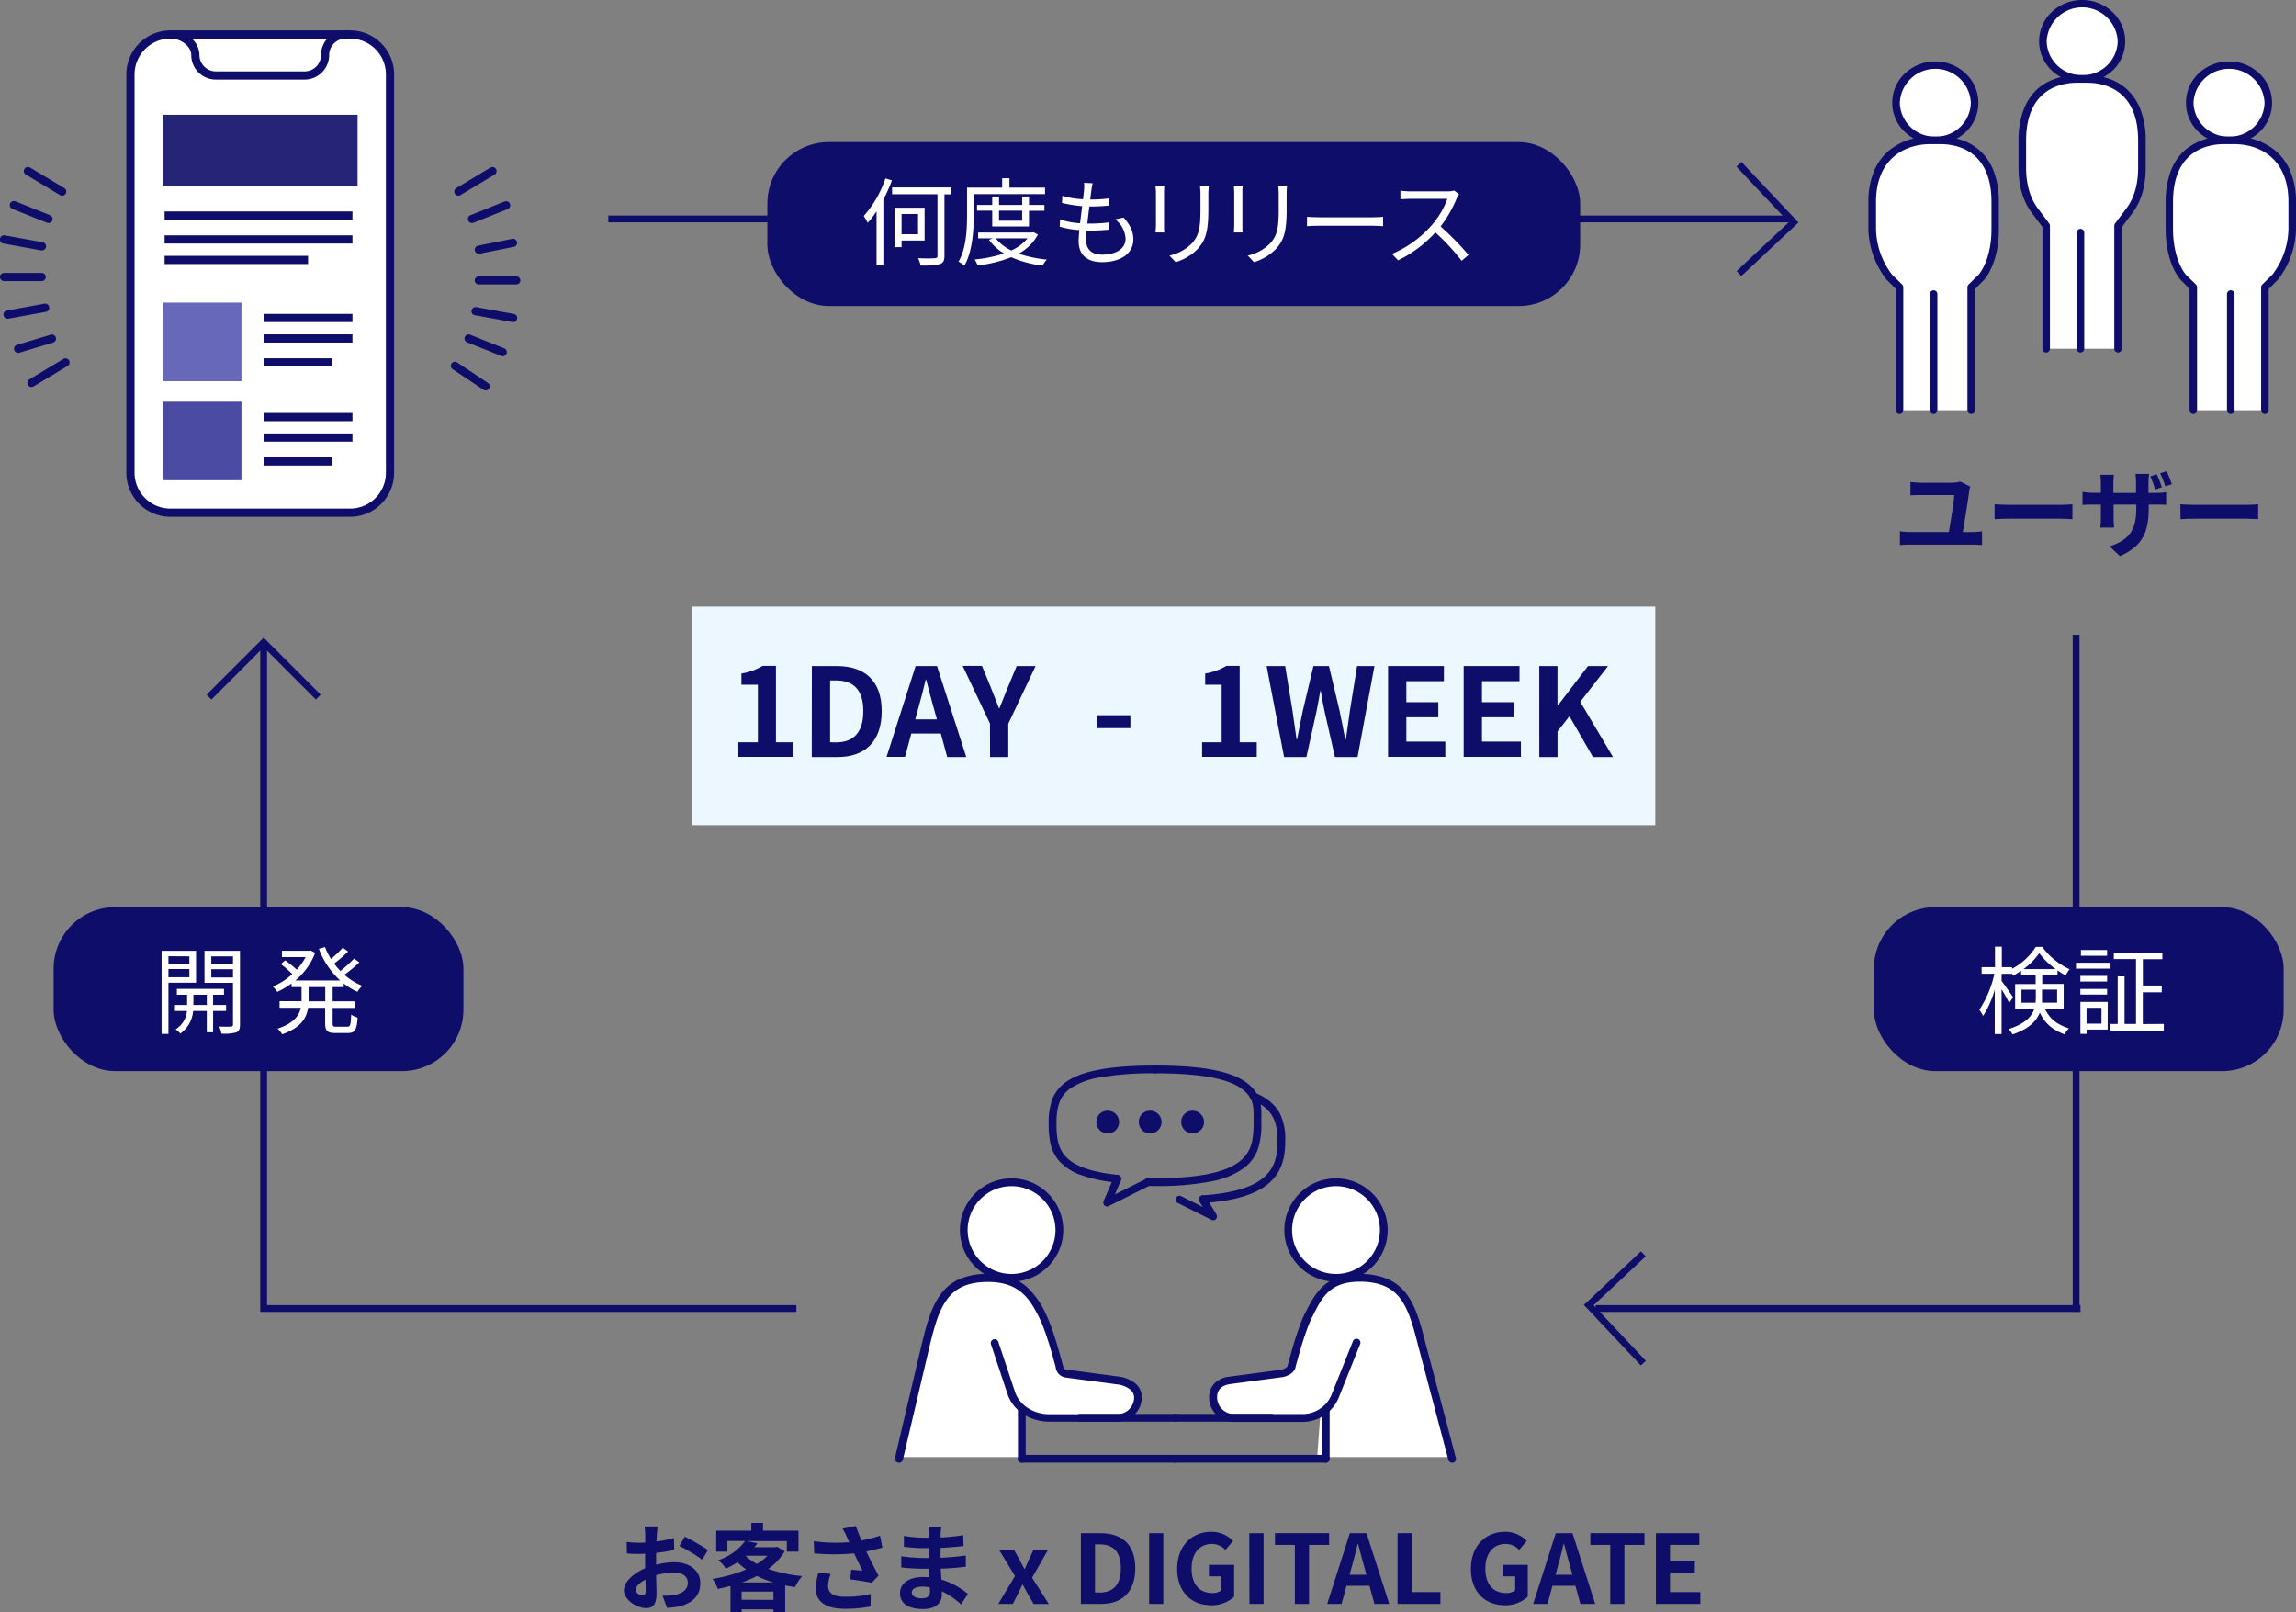 <svg xmlns="http://www.w3.org/2000/svg" viewBox="0 0 672.31 472.03"><rect x="0" y="0" width="672.31" height="472.03" fill="#808080" stroke="none"/><defs><style>.cls-1{fill:#0e0d6a;}.cls-2{fill:#fff;}.cls-3{fill:#252477;}.cls-4{fill:#6868ba;}.cls-5{fill:#4b4ba3;}.cls-6{isolation:isolate;}.cls-7{fill:#ecf7ff;}</style></defs><g id="レイヤー_2" data-name="レイヤー 2"><g id="レイヤー_1-2" data-name="レイヤー 1"><rect class="cls-1" x="606.92" y="185.83" width="2" height="198.25"/><path class="cls-1" d="M609.2,384.1h-142v-2h142Zm-376,0H76.2v-195h2v193h155Zm291-319H178.12v-2H524.2Z"/><path class="cls-1" d="M509.89,80.83l-1.37-1.46,15.27-14.31L508.47,48.79l1.46-1.38,16.69,17.73Z"/><path class="cls-1" d="M480.47,399.79l-16.68-17.73,16.73-15.69,1.37,1.46-15.27,14.32,15.31,16.27Z"/><path class="cls-1" d="M92.49,204.81,77.2,189.51l-15.29,15.3-1.42-1.42,16.71-16.7,16.71,16.7Z"/><rect class="cls-2" x="38.2" y="10.1" width="76" height="140" rx="11.69"/><path class="cls-1" d="M49.89,8.9h52.63A12.89,12.89,0,0,1,115.4,21.79V138.41a12.89,12.89,0,0,1-12.88,12.89H49.89A12.89,12.89,0,0,1,37,138.41V21.79A12.89,12.89,0,0,1,49.89,8.9Zm52.63,140A10.5,10.5,0,0,0,113,138.41V21.79A10.5,10.5,0,0,0,102.52,11.3H49.89A10.51,10.51,0,0,0,39.4,21.79V138.41A10.51,10.51,0,0,0,49.89,148.9Z"/><path class="cls-1" d="M89.2,23.3h-26A7.2,7.2,0,0,1,56,16.12v0c0-2.66-3.17-4.8-5.8-4.8a1.2,1.2,0,0,1,0-2.4,8.9,8.9,0,0,1,5.5,2,6.69,6.69,0,0,1,2.7,5.18,4.81,4.81,0,0,0,4.8,4.8h26A4.8,4.8,0,0,0,94,16.1a7.19,7.19,0,0,1,7.18-7.2h1a1.2,1.2,0,1,1,0,2.4h-1a4.81,4.81,0,0,0-4.8,4.8,7.19,7.19,0,0,1-7.18,7.2Z"/><rect class="cls-3" x="47.7" y="33.6" width="57" height="21"/><path class="cls-1" d="M103.2,64.3h-55V61.9h55Z"/><path class="cls-1" d="M103.2,71.3h-55V68.9h55Z"/><path class="cls-1" d="M90.2,77.3h-42V74.9h42Z"/><rect class="cls-4" x="47.7" y="88.6" width="23" height="23"/><path class="cls-1" d="M103.2,94.3h-26V91.9h26Z"/><path class="cls-1" d="M103.2,100.3h-26V97.9h26Z"/><path class="cls-1" d="M97.2,107.3h-20v-2.4h20Z"/><rect class="cls-5" x="47.7" y="117.6" width="23" height="23"/><path class="cls-1" d="M103.2,123.3h-26v-2.4h26Z"/><path class="cls-1" d="M103.2,129.3h-26v-2.4h26Z"/><path class="cls-1" d="M97.2,136.3h-20v-2.4h20Z"/><path class="cls-1" d="M12.2,82.3H1.2A1.2,1.2,0,0,1,0,81.1H0a1.2,1.2,0,0,1,1.2-1.2h11a1.2,1.2,0,0,1,0,2.4Z"/><path class="cls-1" d="M12.2,73.3l-.21,0-11-2a1.19,1.19,0,0,1-1-1.39H0a1.21,1.21,0,0,1,1.4-1h0l11,2a1.2,1.2,0,0,1-.22,2.39Z"/><path class="cls-1" d="M14.2,65.3a1.12,1.12,0,0,1-.44-.09l-10-4A1.2,1.2,0,1,1,4.65,59l10,4a1.21,1.21,0,0,1,.67,1.56A1.22,1.22,0,0,1,14.2,65.3Z"/><path class="cls-1" d="M18.2,57.3a1.19,1.19,0,0,1-.61-.17l-10-6a1.2,1.2,0,1,1,1.23-2.06l10,6a1.2,1.2,0,0,1-.62,2.23Z"/><path class="cls-1" d="M9.2,113.3a1.2,1.2,0,0,1-.61-2.23l10-6a1.2,1.2,0,0,1,1.23,2.06l-10,6A1.23,1.23,0,0,1,9.2,113.3Z"/><path class="cls-1" d="M5.2,103.3A1.2,1.2,0,0,1,4.85,101l10-3a1.2,1.2,0,0,1,.7,2.3l-10,3A1.34,1.34,0,0,1,5.2,103.3Z"/><path class="cls-1" d="M2.2,93.3A1.2,1.2,0,0,1,2,90.92l11-2a1.2,1.2,0,0,1,1.4,1h0a1.19,1.19,0,0,1-1,1.39h0l-11,2Z"/><path class="cls-1" d="M140.2,80.93h11a1.17,1.17,0,1,1,0,2.34h-11A1.17,1.17,0,0,1,139,82.1h0a1.17,1.17,0,0,1,1.17-1.17Z"/><path class="cls-1" d="M150.2,69.91a1.19,1.19,0,0,1,.24,2.36l-10,2a1.19,1.19,0,0,1-.47-2.34l10-2Z"/><path class="cls-1" d="M148.2,58.91a1.19,1.19,0,0,1,.45,2.3h0l-10,4a1.19,1.19,0,0,1-1.55-.67h0a1.19,1.19,0,0,1,.66-1.55h0l10-4A1.32,1.32,0,0,1,148.2,58.91Z"/><path class="cls-1" d="M144.2,48.91a1.19,1.19,0,0,1,.62,2.21l-10,6a1.19,1.19,0,0,1-1.64-.41h0a1.18,1.18,0,0,1,.41-1.63h0l10-6A1.19,1.19,0,0,1,144.2,48.91Z"/><path class="cls-1" d="M133.2,105.91a1.17,1.17,0,0,1,.66.2l9,6a1.18,1.18,0,0,1,.33,1.65h0a1.18,1.18,0,0,1-1.65.33h0l-9-6a1.19,1.19,0,0,1,.66-2.18Z"/><path class="cls-1" d="M137.2,97.91a1.32,1.32,0,0,1,.44.08l10,4a1.19,1.19,0,0,1,.67,1.55h0a1.19,1.19,0,0,1-1.55.67h0l-10-4a1.2,1.2,0,0,1-.67-1.55A1.18,1.18,0,0,1,137.2,97.91Z"/><path class="cls-1" d="M139.2,89.91a.82.82,0,0,1,.22,0l11,2a1.19,1.19,0,0,1,1,1.38h0a1.19,1.19,0,0,1-1.39,1h0l-11-2a1.19,1.19,0,0,1,.21-2.36Z"/><rect class="cls-1" x="224.7" y="41.6" width="238" height="48" rx="18"/><g class="cls-6"><g class="cls-6"><path class="cls-2" d="M261.17,52.81a49.09,49.09,0,0,1-2.5,5.63V77.7h-2V61.85a24.15,24.15,0,0,1-2.6,3.39,14.11,14.11,0,0,0-1.15-2,31.88,31.88,0,0,0,6.35-11Zm17.38,4.09h-2v18c0,1.49-.39,2.1-1.37,2.44a22.55,22.55,0,0,1-5.6.39,8.26,8.26,0,0,0-.76-2.13c2.24.09,4.29.06,4.9,0s.79-.17.79-.73v-18H261.22v-2h17.33ZM264,70.42v1.93h-2V60.82h8.74v9.6Zm0-7.76v5.91h4.82V62.66Z"/><path class="cls-2" d="M285.13,56.84v6.1c0,4.32-.33,10.62-2.74,14.84a7.84,7.84,0,0,0-1.71-1.17c2.3-4,2.49-9.63,2.49-13.67v-8h10.28V52.19h2.13v2.75H306v1.9Zm18.79,11.84a13.88,13.88,0,0,1-5.63,5.58A36.21,36.21,0,0,0,306.53,76a6.29,6.29,0,0,0-1.21,1.76,31.79,31.79,0,0,1-9.21-2.46,38,38,0,0,1-9.86,2.41,7.42,7.42,0,0,0-.86-1.74A38.3,38.3,0,0,0,294,74.2a14.14,14.14,0,0,1-4.4-4l1.12-.42h-4.31V68.07h15.82l.37-.09ZM290.54,66.3V61.68h-4.45V60h4.45V57.54h2V60h6.77V57.54h2V60h4.51v1.7h-4.51V66.3Zm1.06,3.48a12.61,12.61,0,0,0,4.54,3.55,12.88,12.88,0,0,0,4.73-3.55Zm.93-8.1v2.94h6.77V61.68Z"/><path class="cls-2" d="M329,63.7c1.9,2.1,2.86,4,2.86,6.41,0,4.12-3.73,6.64-9.19,6.64-3.78,0-6.83-1.65-6.83-6.19,0-.76.09-1.88.22-3.19a27,27,0,0,1-5.76-1l.11-2.13a22.53,22.53,0,0,0,5.85,1.12c.2-1.62.42-3.36.62-5a38.83,38.83,0,0,1-5.91-.95l.11-2.08a25.24,25.24,0,0,0,6.05,1c.14-1.12.25-2.13.31-2.88a12.4,12.4,0,0,0,0-1.93l2.52.14a13.76,13.76,0,0,0-.37,1.93c-.08.7-.22,1.68-.36,2.83a42.18,42.18,0,0,0,5.6-.34l-.06,2.1a55,55,0,0,1-5.63.28H319c-.23,1.62-.42,3.36-.62,5h.53a45.2,45.2,0,0,0,5.77-.34l-.06,2.13a51.43,51.43,0,0,1-5.43.25h-1c-.11,1.09-.16,2.07-.16,2.74,0,2.64,1.51,4.32,4.67,4.32,4.2,0,6.89-1.8,6.89-4.68a7.63,7.63,0,0,0-3.05-5.66Z"/><path class="cls-2" d="M340.94,54.57c-.06.53-.09,1.35-.09,2v9.35c0,.7,0,1.62.09,2.13h-2.58c0-.42.12-1.32.12-2.16V56.59c0-.51-.06-1.49-.12-2Zm13-.19c0,.67-.11,1.48-.11,2.4v4.54c0,6.72-.9,8.93-2.91,11.34a15,15,0,0,1-6.66,4.09l-1.83-1.93a12.93,12.93,0,0,0,6.72-3.73c2-2.32,2.36-4.59,2.36-9.88V56.78c0-.92-.09-1.73-.14-2.4Z"/><path class="cls-2" d="M363.87,54.57c-.06.53-.08,1.35-.08,2v9.35c0,.7,0,1.62.08,2.13H361.3c0-.42.11-1.32.11-2.16V56.59c0-.51-.06-1.49-.11-2Zm13-.19c-.06.67-.12,1.48-.12,2.4v4.54c0,6.72-.89,8.93-2.91,11.34a15,15,0,0,1-6.66,4.09l-1.82-1.93a13,13,0,0,0,6.72-3.73c2-2.32,2.35-4.59,2.35-9.88V56.78c0-.92-.09-1.73-.14-2.4Z"/><path class="cls-2" d="M382.72,63.48c.84.05,2.32.14,3.89.14H402c1.4,0,2.41-.09,3-.14v2.74c-.57,0-1.74-.14-3-.14H386.61c-1.54,0-3,.06-3.89.14Z"/><path class="cls-2" d="M427.24,56.87a7.17,7.17,0,0,0-.7,1.23,35.63,35.63,0,0,1-4.71,8.2A79.79,79.79,0,0,1,430,74.65l-2,1.71a65.12,65.12,0,0,0-7.7-8.32,35.67,35.67,0,0,1-10.92,8.18l-1.79-1.88A32,32,0,0,0,419.17,66a24.72,24.72,0,0,0,4.65-7.78H412.9c-1,0-2.52.11-2.83.14V55.83c.39.06,2,.2,2.83.2h10.81a7.5,7.5,0,0,0,2.1-.25Z"/></g></g><ellipse class="cls-2" cx="566.7" cy="30.1" rx="11.5" ry="11"/><path class="cls-1" d="M566.7,18a12.78,12.78,0,0,1,8.89,3.53,11.76,11.76,0,0,1,.52,16.63c-.17.17-.34.35-.52.51a13,13,0,0,1-17.78,0A11.77,11.77,0,0,1,557.29,22c.17-.17.34-.35.52-.51A12.79,12.79,0,0,1,566.7,18Zm0,22a10.17,10.17,0,0,0,10.4-9.9,10.41,10.41,0,0,0-20.8,0A10.17,10.17,0,0,0,566.7,40Z"/><path class="cls-2" d="M556.2,120.1v-36l-3-3a24,24,0,0,1-5-14v-8c0-13.49,9.06-18,17-18h3c7.94,0,16,4.51,16,18v8c0,5-1.17,10.47-4,14l-3,3v36"/><path class="cls-1" d="M577.2,121.2a1.1,1.1,0,0,1-1.1-1.1v-36a1.14,1.14,0,0,1,.32-.78l3-2.95c2.37-3,3.72-7.83,3.72-13.27v-8c0-15.25-10.42-16.9-14.9-16.9h-3c-7.68,0-15.9,4.44-15.9,16.9v8A22.73,22.73,0,0,0,554,80.37l3,2.95a1.1,1.1,0,0,1,.32.78v36a1.1,1.1,0,0,1-1.09,1.11,1.11,1.11,0,0,1-1.11-1.1h0V84.56l-2.68-2.68-.08-.09A25.11,25.11,0,0,1,547.1,67.1v-8a23.11,23.11,0,0,1,1.63-8.93,16,16,0,0,1,4.28-6A18.55,18.55,0,0,1,565.21,40h3a19.23,19.23,0,0,1,6.2,1,15.1,15.1,0,0,1,5.52,3.27,15.61,15.61,0,0,1,3.92,6,24.91,24.91,0,0,1,1.45,8.89v8c0,6-1.54,11.32-4.24,14.69l-.08.09-2.68,2.68V120.1a1.1,1.1,0,0,1-1.1,1.1Z"/><path class="cls-1" d="M566.2,121.2a1.1,1.1,0,0,1-1.1-1.1v-34a1.1,1.1,0,0,1,1.1-1.1h0a1.1,1.1,0,0,1,1.1,1.1h0v34A1.1,1.1,0,0,1,566.2,121.2Z"/><ellipse class="cls-2" cx="609.7" cy="12.1" rx="11.5" ry="11"/><path class="cls-1" d="M609.7,0a12.78,12.78,0,0,1,8.89,3.53,11.76,11.76,0,0,1,.52,16.63c-.17.17-.34.35-.52.51a13,13,0,0,1-17.78,0A11.77,11.77,0,0,1,600.29,4c.17-.17.34-.35.52-.51A12.79,12.79,0,0,1,609.7,0Zm0,22a10.17,10.17,0,0,0,10.4-9.9,10.41,10.41,0,0,0-20.8,0A10.17,10.17,0,0,0,609.7,22Z"/><path class="cls-2" d="M599.2,102.1v-36l-3-4c-2.82-3.53-4-8-4-13v-8c0-13.49,8.06-18,16-18h3c7.94,0,16,4.51,16,18v8c0,5-1.18,9.47-4,13l-3,4v36"/><path class="cls-1" d="M620.2,103.2a1.1,1.1,0,0,1-1.1-1.1v-36a1.11,1.11,0,0,1,.22-.66l3-4,0,0c2.5-3.12,3.76-7.26,3.76-12.31v-8c0-15.25-10.42-16.9-14.9-16.9h-3c-4.48,0-14.9,1.65-14.9,16.9v8c0,5,1.27,9.19,3.76,12.31l0,0,3,4a1.11,1.11,0,0,1,.22.66v36a1.1,1.1,0,0,1-1.09,1.11,1.11,1.11,0,0,1-1.11-1.1h0V66.47l-2.77-3.7c-2.81-3.51-4.23-8.11-4.23-13.67v-8a25.14,25.14,0,0,1,1.46-8.89,15.7,15.7,0,0,1,3.91-6A15,15,0,0,1,602,23a19.2,19.2,0,0,1,6.2-1h3a19.2,19.2,0,0,1,6.2,1,15.06,15.06,0,0,1,5.53,3.26,15.7,15.7,0,0,1,3.91,6,25.14,25.14,0,0,1,1.46,8.89v8c0,5.56-1.43,10.16-4.23,13.67l-2.77,3.7V102.1A1.1,1.1,0,0,1,620.2,103.2Z"/><path class="cls-1" d="M609.2,103.2a1.1,1.1,0,0,1-1.1-1.1v-34a1.1,1.1,0,0,1,1.1-1.1h0a1.1,1.1,0,0,1,1.1,1.1h0v34A1.1,1.1,0,0,1,609.2,103.2Z"/><ellipse class="cls-2" cx="652.7" cy="30.1" rx="11.5" ry="11"/><path class="cls-1" d="M652.7,18a12.82,12.82,0,0,1,8.9,3.53,11.77,11.77,0,0,1,.51,16.63l-.51.51a13,13,0,0,1-17.79,0A11.77,11.77,0,0,1,643.3,22c.16-.17.33-.35.51-.51A12.79,12.79,0,0,1,652.7,18Zm0,22a10.16,10.16,0,0,0,10.4-9.9,10.41,10.41,0,0,0-20.8,0A10.17,10.17,0,0,0,652.7,40Z"/><path class="cls-2" d="M642.2,120.1v-36l-3-3c-2.82-3.53-4-9-4-14v-8c0-13.49,8.06-18,16-18h3c7.94,0,17,4.51,17,18v8a24,24,0,0,1-5,14l-3,3v36"/><path class="cls-1" d="M663.2,121.2a1.1,1.1,0,0,1-1.1-1.1v-36a1.14,1.14,0,0,1,.32-.78l3-2.95A22.73,22.73,0,0,0,670.1,67.1v-8c0-12.46-8.21-16.9-15.9-16.9h-3c-4.48,0-14.9,1.65-14.9,16.9v8c0,5.36,1.39,10.32,3.72,13.27l3,2.95a1.1,1.1,0,0,1,.32.78v36a1.1,1.1,0,0,1-1.09,1.11,1.11,1.11,0,0,1-1.11-1.1h0V84.56l-2.68-2.68-.08-.09c-2.7-3.38-4.24-8.73-4.24-14.69v-8a25.14,25.14,0,0,1,1.46-8.89,15.7,15.7,0,0,1,3.91-6A17,17,0,0,1,651.2,40h3a18.55,18.55,0,0,1,12.2,4.21,16,16,0,0,1,4.28,6,23.11,23.11,0,0,1,1.63,8.93v8a25,25,0,0,1-5.25,14.69l-.08.09-2.67,2.68V120.1a1.1,1.1,0,0,1-1.1,1.1Z"/><path class="cls-1" d="M653.2,121.2a1.1,1.1,0,0,1-1.1-1.1v-34a1.1,1.1,0,0,1,1.1-1.1h0a1.1,1.1,0,0,1,1.1,1.1h0v34A1.1,1.1,0,0,1,653.2,121.2Z"/><g class="cls-6"><g class="cls-6"><path class="cls-1" d="M577.77,155.76a20.43,20.43,0,0,0,2.61-.23v4.06a22.23,22.23,0,0,0-2.61-.14H559.1a24.58,24.58,0,0,0-2.77.14v-4.06a18.7,18.7,0,0,0,2.77.23h11.56c.53-3.06,1.51-9,1.57-10.81h-9.66c-1.12,0-2.16,0-3.16.11v-3.95a28.79,28.79,0,0,0,3.13.23h8.85A9.8,9.8,0,0,0,574,141l2.92,1.46a8.75,8.75,0,0,0-.28,1.26c-.34,2.55-1.35,8.93-1.88,12.07Z"/><path class="cls-1" d="M584.05,147.64c1,.08,3.05.16,4.51.16h15c1.29,0,2.55-.11,3.28-.16V152c-.68,0-2.1-.14-3.28-.14h-15c-1.6,0-3.48.06-4.51.14Z"/><path class="cls-1" d="M631.2,144.3a16.19,16.19,0,0,0,3.08-.22v3.72c-.62-.05-1.6-.08-3-.08h-2.1v.92c0,7-1.65,11.18-8.43,14.17l-3-2.83c5.41-1.9,7.79-4.31,7.79-11.2v-1.06h-6.64v3.81c0,1.26.09,2.38.11,2.94H615a21.53,21.53,0,0,0,.17-2.94v-3.81h-2.38c-1.4,0-2.41.06-3,.11V144a16.93,16.93,0,0,0,3,.28h2.38v-2.8A21.91,21.91,0,0,0,615,139h4a21.5,21.5,0,0,0-.17,2.55v2.77h6.64v-3a18.27,18.27,0,0,0-.17-2.58h4a18,18,0,0,0-.19,2.58v3Zm-.11-1a36.82,36.82,0,0,0-1.43-3.84l1.88-.61a28.93,28.93,0,0,1,1.48,3.83Zm2.94-.93a25.7,25.7,0,0,0-1.51-3.8l1.9-.62a40.54,40.54,0,0,1,1.54,3.81Z"/><path class="cls-1" d="M638.45,147.64c1,.08,3,.16,4.51.16h15c1.28,0,2.54-.11,3.27-.16V152c-.67,0-2.1-.14-3.27-.14H643c-1.6,0-3.47.06-4.51.14Z"/></g></g><rect class="cls-1" x="15.7" y="265.6" width="120" height="48" rx="18"/><g class="cls-6"><g class="cls-6"><path class="cls-2" d="M49.32,287.72v15h-2V278.37H57.41v9.35Zm0-7.76v2.27h6.13V280Zm6.13,6.16v-2.4H49.32v2.4ZM62.4,296v6.24H60.55V296h-4a8.94,8.94,0,0,1-3.75,6.61,7.07,7.07,0,0,0-1.37-1.23,7,7,0,0,0,3.3-5.38h-3.5v-1.76h3.56v-3h-3v-1.71h13.8v1.71H62.4v3h3.81V296Zm-1.85-1.76v-3H56.63v3ZM70.27,300c0,1.23-.28,1.9-1.1,2.27a13.14,13.14,0,0,1-4.34.36,6.66,6.66,0,0,0-.67-2.07c1.54.06,3,.06,3.47,0s.59-.17.59-.62V287.75H59.88v-9.38H70.27ZM61.87,280v2.27h6.35V280Zm6.35,6.19v-2.43H61.87v2.43Z"/><path class="cls-2" d="M97.4,289v4.17H104v1.93H97.4v4.51c0,.87.17,1,1.12,1h3.19c.87,0,1-.56,1.12-3.56a5.86,5.86,0,0,0,1.88.87c-.2,3.55-.79,4.53-2.83,4.53H98.21c-2.35,0-3-.61-3-2.91v-4.48h-5c-.45,3-2.1,5.85-7.59,7.76a7.86,7.86,0,0,0-1.31-1.65c4.67-1.57,6.27-3.78,6.77-6.11H81.86v-1.93H88.3V289H85.36v-1.07a23.41,23.41,0,0,1-4.17,2.47,11.2,11.2,0,0,0-1.29-1.57,19.14,19.14,0,0,0,5.68-3.64,29.31,29.31,0,0,0-3.36-2.94l1.29-1.09a39.19,39.19,0,0,1,3.39,2.74,19.72,19.72,0,0,0,2.6-3.69H82.56v-1.85h8l.36-.09,1.37.68a19.55,19.55,0,0,1-5.82,8.12H99.61a24.13,24.13,0,0,1-6.24-9.27l1.79-.53a20.48,20.48,0,0,0,1.76,3.5,33.46,33.46,0,0,0,3.45-3.31l1.56,1.12a42.91,42.91,0,0,1-4.08,3.53,18.58,18.58,0,0,0,1.82,2.16,36.61,36.61,0,0,0,4-3.62l1.57,1.1a42.06,42.06,0,0,1-4.4,3.64,18.18,18.18,0,0,0,5.24,3.24,10.12,10.12,0,0,0-1.43,1.74,17.86,17.86,0,0,1-4-2.44V289Zm-2.16,0H90.37v4.17h4.87Z"/></g></g><rect class="cls-1" x="548.7" y="265.6" width="120" height="48" rx="18"/><g class="cls-6"><g class="cls-6"><path class="cls-2" d="M598.75,295.28c1.6,3.36,3.84,4.73,7.06,5.82a5.42,5.42,0,0,0-1.21,1.77c-3.33-1.29-5.65-2.91-7.31-6.41-1,2.52-3.22,4.81-8,6.41a5.71,5.71,0,0,0-1.12-1.57c4.87-1.57,6.8-3.7,7.53-6h-5.63v-7.2h6v-2.57h-4.26v-1.32a20.42,20.42,0,0,1-2.35,1.46,4.91,4.91,0,0,0-.36-.73v.17h-3v2.1c.79,1,2.91,4.06,3.36,4.79l-1.15,1.65a41.36,41.36,0,0,0-2.21-4v13.1h-2V289.76a29,29,0,0,1-3.41,7.7,16,16,0,0,0-1.1-1.82A31.38,31.38,0,0,0,584,285.09h-3.75v-1.93h3.92v-6h2v6h3v.47a18.4,18.4,0,0,0,6.94-6.41H598a20.74,20.74,0,0,0,8,6.55,11.25,11.25,0,0,0-1.12,1.82,27.1,27.1,0,0,1-2.41-1.48v1.4H598v2.57h6.28v7.2Zm-2.69-1.71c0-.47.06-1,.06-1.45v-2.36h-4.2v3.81Zm5.88-9.83a22.57,22.57,0,0,1-4.81-4.67,20.75,20.75,0,0,1-4.62,4.67Zm-4,6v2.41c0,.48,0,.93,0,1.4h4.42v-3.81Z"/><path class="cls-2" d="M618,283.58H607.88v-1.71H618Zm-.84,17.86H611v1.26h-1.82v-9.35h8ZM617,287.38h-7.84v-1.65H617Zm-7.84,2.16H617v1.65h-7.84Zm7.82-9.72h-7.65v-1.68H617Zm-6,15.24v4.64h4.37v-4.64Zm22.62,4.73v2H618v-2h2.1V285.87h2v13.92h3.36v-19h-6.5V278.9h14.22v1.93h-5.71v7.7H633v2h-5.55v9.3Z"/></g></g><path class="cls-2" d="M270.7,390.6l28-5v41h-36Z"/><path class="cls-2" d="M388.7,385.6h26l10,41h-39Z"/><circle class="cls-2" cx="296.2" cy="360.1" r="14"/><path class="cls-1" d="M296.2,345a15.14,15.14,0,0,1,15.14,15.14h0A15.13,15.13,0,1,1,296.2,345Zm0,28a12.86,12.86,0,1,0-12.86-12.86h0A12.87,12.87,0,0,0,296.2,373Z"/><path class="cls-2" d="M291.2,393.1l5,15c1.65,4.39,6.3,7,11,7h20a6,6,0,0,0,6-6h0c0-3-3-4.63-6-5l-15-2a2.34,2.34,0,0,1-2-2c-.91-3.38-2.9-10.8-5-15-2.8-5.57-6.21-11-16-11-12.58,0-15.2,7.85-18,19l-8,34"/><path class="cls-1" d="M263.2,428.24a1.14,1.14,0,0,1-1.14-1.14,1.15,1.15,0,0,1,0-.26l8-34v0c1.4-5.6,2.79-10.53,5.54-14.1a13.59,13.59,0,0,1,5.38-4.26,20,20,0,0,1,8.19-1.5c4.71,0,8.43,1.2,11.35,3.68a24.11,24.11,0,0,1,5.67,7.95c2.12,4.24,4.09,11.54,5,15.05l.05.16c.26,1,.67,1.12,1,1.17h0l15,2A10,10,0,0,1,332,404.7a5.35,5.35,0,0,1,2.35,4.4,7.2,7.2,0,0,1-7.14,7.14h-20a14.13,14.13,0,0,1-7.24-2,11.43,11.43,0,0,1-4.82-5.71l0,0-5-15a1.14,1.14,0,0,1,2.16-.72l5,15c1.41,3.73,5.4,6.24,9.92,6.24h20a4.92,4.92,0,0,0,4.86-4.86,3.09,3.09,0,0,0-1.42-2.57,7.76,7.76,0,0,0-3.58-1.3h0l-15-2a3.43,3.43,0,0,1-2.95-2.84l0-.15c-.93-3.44-2.86-10.6-4.88-14.63-2.84-5.68-5.94-10.37-15-10.37-5.48,0-9.21,1.54-11.77,4.87s-3.79,7.91-5.13,13.26l-8,34A1.13,1.13,0,0,1,263.2,428.24Z"/><path class="cls-1" d="M299.2,428.24a1.13,1.13,0,0,1-1.13-1.14h0v-14a1.14,1.14,0,1,1,2.27,0v14a1.14,1.14,0,0,1-1.14,1.14Z"/><path class="cls-1" d="M344.2,428.24h-45a1.14,1.14,0,0,1,0-2.28h45a1.14,1.14,0,0,1,0,2.28Z"/><path class="cls-1" d="M344.2,416.24h-28a1.14,1.14,0,0,1,0-2.28h28a1.14,1.14,0,0,1,0,2.28Z"/><circle class="cls-2" cx="391.2" cy="360.1" r="14"/><path class="cls-1" d="M391.2,345a15.14,15.14,0,0,1,15.14,15.14h0A15.13,15.13,0,1,1,391.2,345Zm0,28a12.86,12.86,0,1,0-12.86-12.86h0A12.87,12.87,0,0,0,391.2,373Z"/><path class="cls-2" d="M397.2,393.1l-6,15a10.29,10.29,0,0,1-10,7h-20a6,6,0,0,1-6-6h0c0-3,2-4.63,5-5l15-2c1.13-.14,2.7-.9,3-2,.91-3.38,2.9-10.8,5-15,2.8-5.57,5.22-11,15-11,12.58,0,15.2,7.85,18,19l9,34"/><path class="cls-1" d="M425.2,428.24a1.14,1.14,0,0,1-1.1-.85l-9-34h0c-1.34-5.35-2.65-10-5.13-13.27s-6.29-4.87-11.76-4.87c-8.8,0-11.09,4.58-13.74,9.89l-.25.48c-2,4-3.94,11.19-4.87,14.63l0,.16a3.57,3.57,0,0,1-1.7,2,6.24,6.24,0,0,1-2.26.8l-15,2h0c-1.82.22-4,1.08-4,3.87A4.93,4.93,0,0,0,361.2,414h20a9.18,9.18,0,0,0,8.94-6.26v0l6-15a1.14,1.14,0,1,1,2.11.85h0l-6,15a12,12,0,0,1-4.26,5.66,11.7,11.7,0,0,1-6.8,2.07h-20a7.2,7.2,0,0,1-7.14-7.14,5.76,5.76,0,0,1,1.74-4.31,7.35,7.35,0,0,1,4.26-1.82l15-2h0c.86-.11,1.91-.71,2-1.17l0-.15c1-3.52,2.91-10.82,5-15.06l.24-.48C385.17,378.64,388,373,398.21,373a19.94,19.94,0,0,1,8.18,1.5,13.55,13.55,0,0,1,5.39,4.27c2.74,3.56,4.12,8.49,5.53,14.09l9,34a1.13,1.13,0,0,1-.81,1.39,1,1,0,0,1-.29,0Z"/><path class="cls-1" d="M388.2,428.24a1.13,1.13,0,0,1-1.13-1.14h0v-14a1.14,1.14,0,1,1,2.27,0v14a1.14,1.14,0,0,1-1.14,1.14Z"/><path class="cls-1" d="M388.2,428.24h-44a1.14,1.14,0,0,1,0-2.28h44a1.14,1.14,0,0,1,0,2.28Z"/><path class="cls-1" d="M372.2,416.24h-28a1.14,1.14,0,0,1,0-2.28h28a1.14,1.14,0,0,1,0,2.28Z"/><path class="cls-1" d="M336.88,347.24h-.7a1.14,1.14,0,1,1,0-2.28h0c.47,0,.83,0,1.24,0h.74a1.14,1.14,0,0,1,0,2.28h-1.32Z"/><path class="cls-1" d="M327.2,346.24h-.11A42.41,42.41,0,0,1,316.47,344a15.34,15.34,0,0,1-6.16-3.91,11.63,11.63,0,0,1-2.7-5.22,25.28,25.28,0,0,1-.54-5.76,21,21,0,0,1,.85-6.69,11,11,0,0,1,4.23-5.64c4.62-3.28,12.9-4.81,26.06-4.81a1.14,1.14,0,1,1,0,2.28,87.55,87.55,0,0,0-16.17,1.2,22,22,0,0,0-8.57,3.18c-3.43,2.44-4.12,5.82-4.12,10.48,0,3.92.45,7,2.65,9.45,2.61,2.86,7.62,4.63,15.32,5.42a1.13,1.13,0,0,1,1,1.23,1.14,1.14,0,0,1-1.14,1Z"/><path class="cls-1" d="M338.2,347.24a1.14,1.14,0,0,1,0-2.28c12.39,0,20.47-1.59,24.7-4.86,3.47-2.68,4.17-6.19,4.17-11,0-.49,0-1,0-1.45,0-2.29.08-4.27-.87-6a1.13,1.13,0,0,1,.45-1.55,1.15,1.15,0,0,1,1.55.45c1.24,2.26,1.2,4.63,1.15,7.14,0,.46,0,.93,0,1.41a22.55,22.55,0,0,1-.85,6.83,11.9,11.9,0,0,1-4.2,6,23.21,23.21,0,0,1-9.47,3.93A80.65,80.65,0,0,1,338.2,347.24Z"/><path class="cls-1" d="M367.2,322.24a1.16,1.16,0,0,1-1-.59c-1.3-2.38-3.87-4.12-7.83-5.32-4.66-1.41-11.26-2.09-20.17-2.09a1.14,1.14,0,0,1,0-2.28c9.14,0,15.95.72,20.83,2.19,4.56,1.38,7.56,3.47,9.17,6.4a1.15,1.15,0,0,1-.45,1.55,1.18,1.18,0,0,1-.55.14Z"/><path class="cls-1" d="M355.2,357.24a1.16,1.16,0,0,1-.51-.12l-10-5a1.14,1.14,0,0,1,1-2h0l6.5,3.26-1-1.65a1.14,1.14,0,0,1,2-1.17l3,5a1.15,1.15,0,0,1-.39,1.56,1.21,1.21,0,0,1-.59.16Z"/><path class="cls-1" d="M352.2,352.24a1.13,1.13,0,0,1-1.14-1.13,1.12,1.12,0,0,1,1.07-1.14c20.24-1.34,21.93-8.89,21.93-15.87,0-5.58-1.2-9.33-7.31-12a1.15,1.15,0,0,1-.59-1.5,1.13,1.13,0,0,1,1.49-.59c3.48,1.49,5.83,3.48,7.17,6.07a17.09,17.09,0,0,1,1.52,8c0,3.63-.48,8.26-4.26,11.87s-10.24,5.64-19.8,6.27Z"/><path class="cls-1" d="M324.2,353.24a1.13,1.13,0,0,1-1.13-1.14,1.17,1.17,0,0,1,.09-.45l3-7a1.14,1.14,0,0,1,2.09.9l-1.78,4.15,9.22-4.61a1.14,1.14,0,1,1,1,2h0l-12,6A1.13,1.13,0,0,1,324.2,353.24Z"/><g class="cls-6"><g class="cls-6"><path class="cls-1" d="M349,325.2a3.33,3.33,0,1,1-3.1,3.33A3.25,3.25,0,0,1,349,325.2Z"/><path class="cls-1" d="M336.57,325.2a3.33,3.33,0,1,1-3.11,3.33A3.24,3.24,0,0,1,336.57,325.2Z"/><path class="cls-1" d="M324.14,325.2a3.33,3.33,0,1,1-3.11,3.33A3.25,3.25,0,0,1,324.14,325.2Z"/></g></g><g class="cls-6"><g class="cls-6"><path class="cls-1" d="M192.12,458.12a22.4,22.4,0,0,1,5.32-.73c4.26,0,7.62,2.27,7.62,6.08,0,3.27-1.71,5.74-6.1,6.83a23.12,23.12,0,0,1-3.64.45L194,467.19a22.13,22.13,0,0,0,3.41-.19c2.24-.4,4-1.54,4-3.56s-1.68-3-4.09-3a19.54,19.54,0,0,0-5.21.76c.06,2.21.14,4.34.14,5.29,0,3.44-1.26,4.34-3,4.34-2.72,0-6.55-2.33-6.55-5.26,0-2.44,2.82-4.93,6.21-6.42,0-.64,0-1.29,0-1.93v-2.32c-.53,0-1,.05-1.48.05-1.26,0-2.66,0-3.86-.14l-.06-3.36a29.82,29.82,0,0,0,3.84.23c.5,0,1,0,1.59-.06,0-1,0-1.79,0-2.27a20.59,20.59,0,0,0-.2-2.43h3.81c0,.5-.17,1.7-.22,2.4s-.06,1.29-.09,2a37.89,37.89,0,0,0,5.1-1l.08,3.47c-1.56.36-3.47.64-5.29.87,0,.84,0,1.68,0,2.49Zm-3.05,7.78c0-.7,0-2-.08-3.41-1.71.86-2.83,2-2.83,3s1.29,1.63,2,1.63C188.68,467.11,189.07,466.85,189.07,465.9Zm11.43-16a62.26,62.26,0,0,1,6.8,3.9l-1.68,2.85a42.38,42.38,0,0,0-6.66-4Z"/><path class="cls-1" d="M229.78,454.2a17.83,17.83,0,0,1-4.81,5.15,42.3,42.3,0,0,0,9.91,2.1,16.35,16.35,0,0,0-2.1,3.22c-1-.14-1.93-.31-2.86-.48V472h-3.44v-.81h-9.32V472h-3.25v-7.67c-1.23.34-2.47.62-3.73.87a11.29,11.29,0,0,0-1.54-2.94,39.55,39.55,0,0,0,9.83-2.77,23,23,0,0,1-2.52-2.1,27.91,27.91,0,0,1-3.41,1.88,9.37,9.37,0,0,0-2.22-2.47,16.23,16.23,0,0,0,7.87-5.63H213v3.11h-3.28v-6.13H220v-2.27h3.42v2.27h10.39v6.13h-3.42V451.2h-11.7l3.11.62c-.28.39-.59.78-.9,1.18H227l.56-.15Zm-3.3,14.22V466h-9.32v2.38Zm-.06-5.12a29.9,29.9,0,0,1-4.78-1.88,35.94,35.94,0,0,1-4.34,1.88Zm-8.06-7.7a16,16,0,0,0,3.28,2.29,16.26,16.26,0,0,0,3.08-2.4H218.5Z"/><path class="cls-1" d="M258.37,453.11c-1.4.39-3,.78-4.7,1.12,1.06,2.24,2.38,4.87,3.58,7.08l-2,2.1c-1.51-.31-4.25-.76-6.3-1l.31-2.85c.92.08,2.44.25,3.28.3-.68-1.39-1.63-3.33-2.44-5.06a63,63,0,0,1-11.68,0l-.11-3.56a47.5,47.5,0,0,0,10.36.28c-.22-.45-.42-.9-.59-1.32a21.26,21.26,0,0,0-1.37-2.65l3.92-.76c.48,1.45,1,2.77,1.63,4.23a43.12,43.12,0,0,0,5.43-1.4Zm-15.15,7.7a12.6,12.6,0,0,0-.75,3.3c0,2,1,3.39,4.95,3.39a30.62,30.62,0,0,0,7.56-.81l-.08,3.66a37.87,37.87,0,0,1-7.48.68c-5.57,0-8.56-2.1-8.56-6a18.69,18.69,0,0,1,.78-4.56Z"/><path class="cls-1" d="M281.39,469.74a21.19,21.19,0,0,0-5.6-3.84c0,.37,0,.7,0,1,0,2.38-1.8,4.2-5.46,4.2-4.43,0-6.78-1.68-6.78-4.62s2.58-4.76,6.86-4.76a15.9,15.9,0,0,1,1.71.09c-.06-.84-.09-1.71-.11-2.52h-1.43c-1.63,0-4.82-.14-6.67-.37l0-3.27a51.73,51.73,0,0,0,6.69.5H272v-2.88h-1.32a46.63,46.63,0,0,1-6-.42l0-3.17a36.19,36.19,0,0,0,6,.53H272v-1.26a11.27,11.27,0,0,0-.14-1.9h3.78a17.48,17.48,0,0,0-.2,2l0,1.09a58.06,58.06,0,0,0,6.61-.67l.09,3.19c-1.82.17-4.06.4-6.72.54l0,2.88c2.8-.11,5.12-.37,7.39-.64v3.27c-2.49.28-4.65.48-7.34.56.06,1,.12,2.16.2,3.22a21.6,21.6,0,0,1,7.76,4.2Zm-9.13-5a13.89,13.89,0,0,0-2.27-.2c-2,0-3,.75-3,1.71s1,1.71,2.88,1.71c1.49,0,2.44-.45,2.44-2.05C272.29,465.62,272.29,465.23,272.26,464.76Z"/><path class="cls-1" d="M297.21,461.42l-4.59-7.5H297l1.57,2.8c.45.87.92,1.76,1.4,2.63h.11c.36-.87.78-1.76,1.15-2.63l1.31-2.8h4.26l-4.59,8,4.9,7.7h-4.43L301,466.74c-.51-.92-1-1.87-1.51-2.77h-.14c-.45.9-.87,1.82-1.32,2.77l-1.46,2.86h-4.25Z"/><path class="cls-1" d="M316.5,448.88h5.68c6.33,0,10.25,3.27,10.25,10.27s-3.92,10.45-10,10.45H316.5Zm5.43,17.39c3.87,0,6.27-2.08,6.27-7.12s-2.4-7-6.27-7h-1.29v14.09Z"/><path class="cls-1" d="M336.49,448.88h4.15V469.6h-4.15Z"/><path class="cls-1" d="M344.7,459.32c0-6.83,4.42-10.83,9.94-10.83a8.7,8.7,0,0,1,6.41,2.66l-2.21,2.63a5.46,5.46,0,0,0-4.06-1.74c-3.45,0-5.86,2.69-5.86,7.14s2.08,7.23,6.14,7.23a4.15,4.15,0,0,0,2.6-.79v-4.09H354v-3.38h7.37v9.35a9.77,9.77,0,0,1-6.72,2.49C349,470,344.7,466.24,344.7,459.32Z"/><path class="cls-1" d="M365.81,448.88H370V469.6h-4.14Z"/><path class="cls-1" d="M379.16,452.32h-5.82v-3.44h15.85v3.44h-5.88V469.6h-4.15Z"/><path class="cls-1" d="M401,464.28h-6.72l-1.45,5.32h-4.2l6.63-20.72h4.88l6.66,20.72h-4.34Zm-.89-3.22-.62-2.27c-.64-2.15-1.2-4.53-1.82-6.77h-.11c-.53,2.26-1.15,4.62-1.76,6.77l-.62,2.27Z"/><path class="cls-1" d="M409.23,448.88h4.15v17.25h8.4v3.47H409.23Z"/><path class="cls-1" d="M430.71,459.32c0-6.83,4.42-10.83,9.94-10.83a8.67,8.67,0,0,1,6.41,2.66l-2.21,2.63a5.44,5.44,0,0,0-4.06-1.74c-3.44,0-5.85,2.69-5.85,7.14s2.07,7.23,6.13,7.23a4.11,4.11,0,0,0,2.6-.79v-4.09H440v-3.38h7.36v9.35a9.77,9.77,0,0,1-6.72,2.49C435,470,430.71,466.24,430.71,459.32Z"/><path class="cls-1" d="M461.31,464.28h-6.72l-1.45,5.32h-4.2l6.63-20.72h4.88l6.66,20.72h-4.34Zm-.89-3.22-.62-2.27c-.64-2.15-1.2-4.53-1.82-6.77h-.11c-.53,2.26-1.15,4.62-1.76,6.77l-.62,2.27Z"/><path class="cls-1" d="M471.51,452.32h-5.83v-3.44h15.85v3.44h-5.88V469.6h-4.14Z"/><path class="cls-1" d="M484.89,448.88H497.6v3.44H489v4.79h7.28v3.47H489v5.55h8.88v3.47h-13Z"/></g></g><rect class="cls-7" x="202.7" y="177.6" width="282" height="64"/><g class="cls-6"><g class="cls-6"><path class="cls-1" d="M216.2,217.32h5.72V200.47H217.1v-3.28a17.1,17.1,0,0,0,6.19-2.23h3.92v22.36h5v4.28h-16Z"/><path class="cls-1" d="M237.73,195H245c8.14,0,13.18,4.22,13.18,13.21s-5,13.43-12.89,13.43h-7.59Zm7,22.36c5,0,8.06-2.67,8.06-9.15s-3.09-9-8.06-9h-1.66v18.11Z"/><path class="cls-1" d="M275.49,214.76h-8.64L265,221.6h-5.4L268.11,195h6.26l8.57,26.64h-5.58Zm-1.15-4.14-.8-2.91c-.82-2.78-1.54-5.84-2.34-8.72h-.14c-.68,2.92-1.48,5.94-2.27,8.72l-.79,2.91Z"/><path class="cls-1" d="M289.89,211.85l-8-16.89h5.65l2.66,6.48c.76,2,1.48,3.85,2.31,5.91h.14c.83-2.06,1.62-3.93,2.38-5.91L297.7,195h5.54l-8,16.89v9.75h-5.33Z"/><path class="cls-1" d="M321.14,209.4H331v3.78h-9.82Z"/><path class="cls-1" d="M352,217.32h5.72V200.47h-4.82v-3.28a17.1,17.1,0,0,0,6.19-2.23H363v22.36h5v4.28H352Z"/><path class="cls-1" d="M370.89,195h5.43l2.13,13c.39,2.81.82,5.65,1.22,8.49h.14c.54-2.84,1.12-5.72,1.7-8.49l3.09-13h4.54l3.09,13c.58,2.73,1.12,5.61,1.69,8.49h.18c.4-2.88.8-5.72,1.19-8.49l2.09-13h5.08l-4.94,26.64H390.9l-3-13.17c-.43-2.09-.82-4.14-1.15-6.16h-.14c-.36,2-.72,4.07-1.15,6.16l-2.92,13.17H376Z"/><path class="cls-1" d="M406.45,195H422.8v4.43h-11v6.16h9.36V210h-9.36v7.13h11.41v4.46H406.45Z"/><path class="cls-1" d="M428.59,195h16.35v4.43h-11v6.16h9.36V210h-9.36v7.13h11.41v4.46H428.59Z"/><path class="cls-1" d="M450.73,195h5.33v11.56h.11L465,195h5.86l-8.13,10.48,9.58,16.16h-5.87l-6.88-11.95-3.49,4.46v7.49h-5.33Z"/></g></g></g></g></svg>